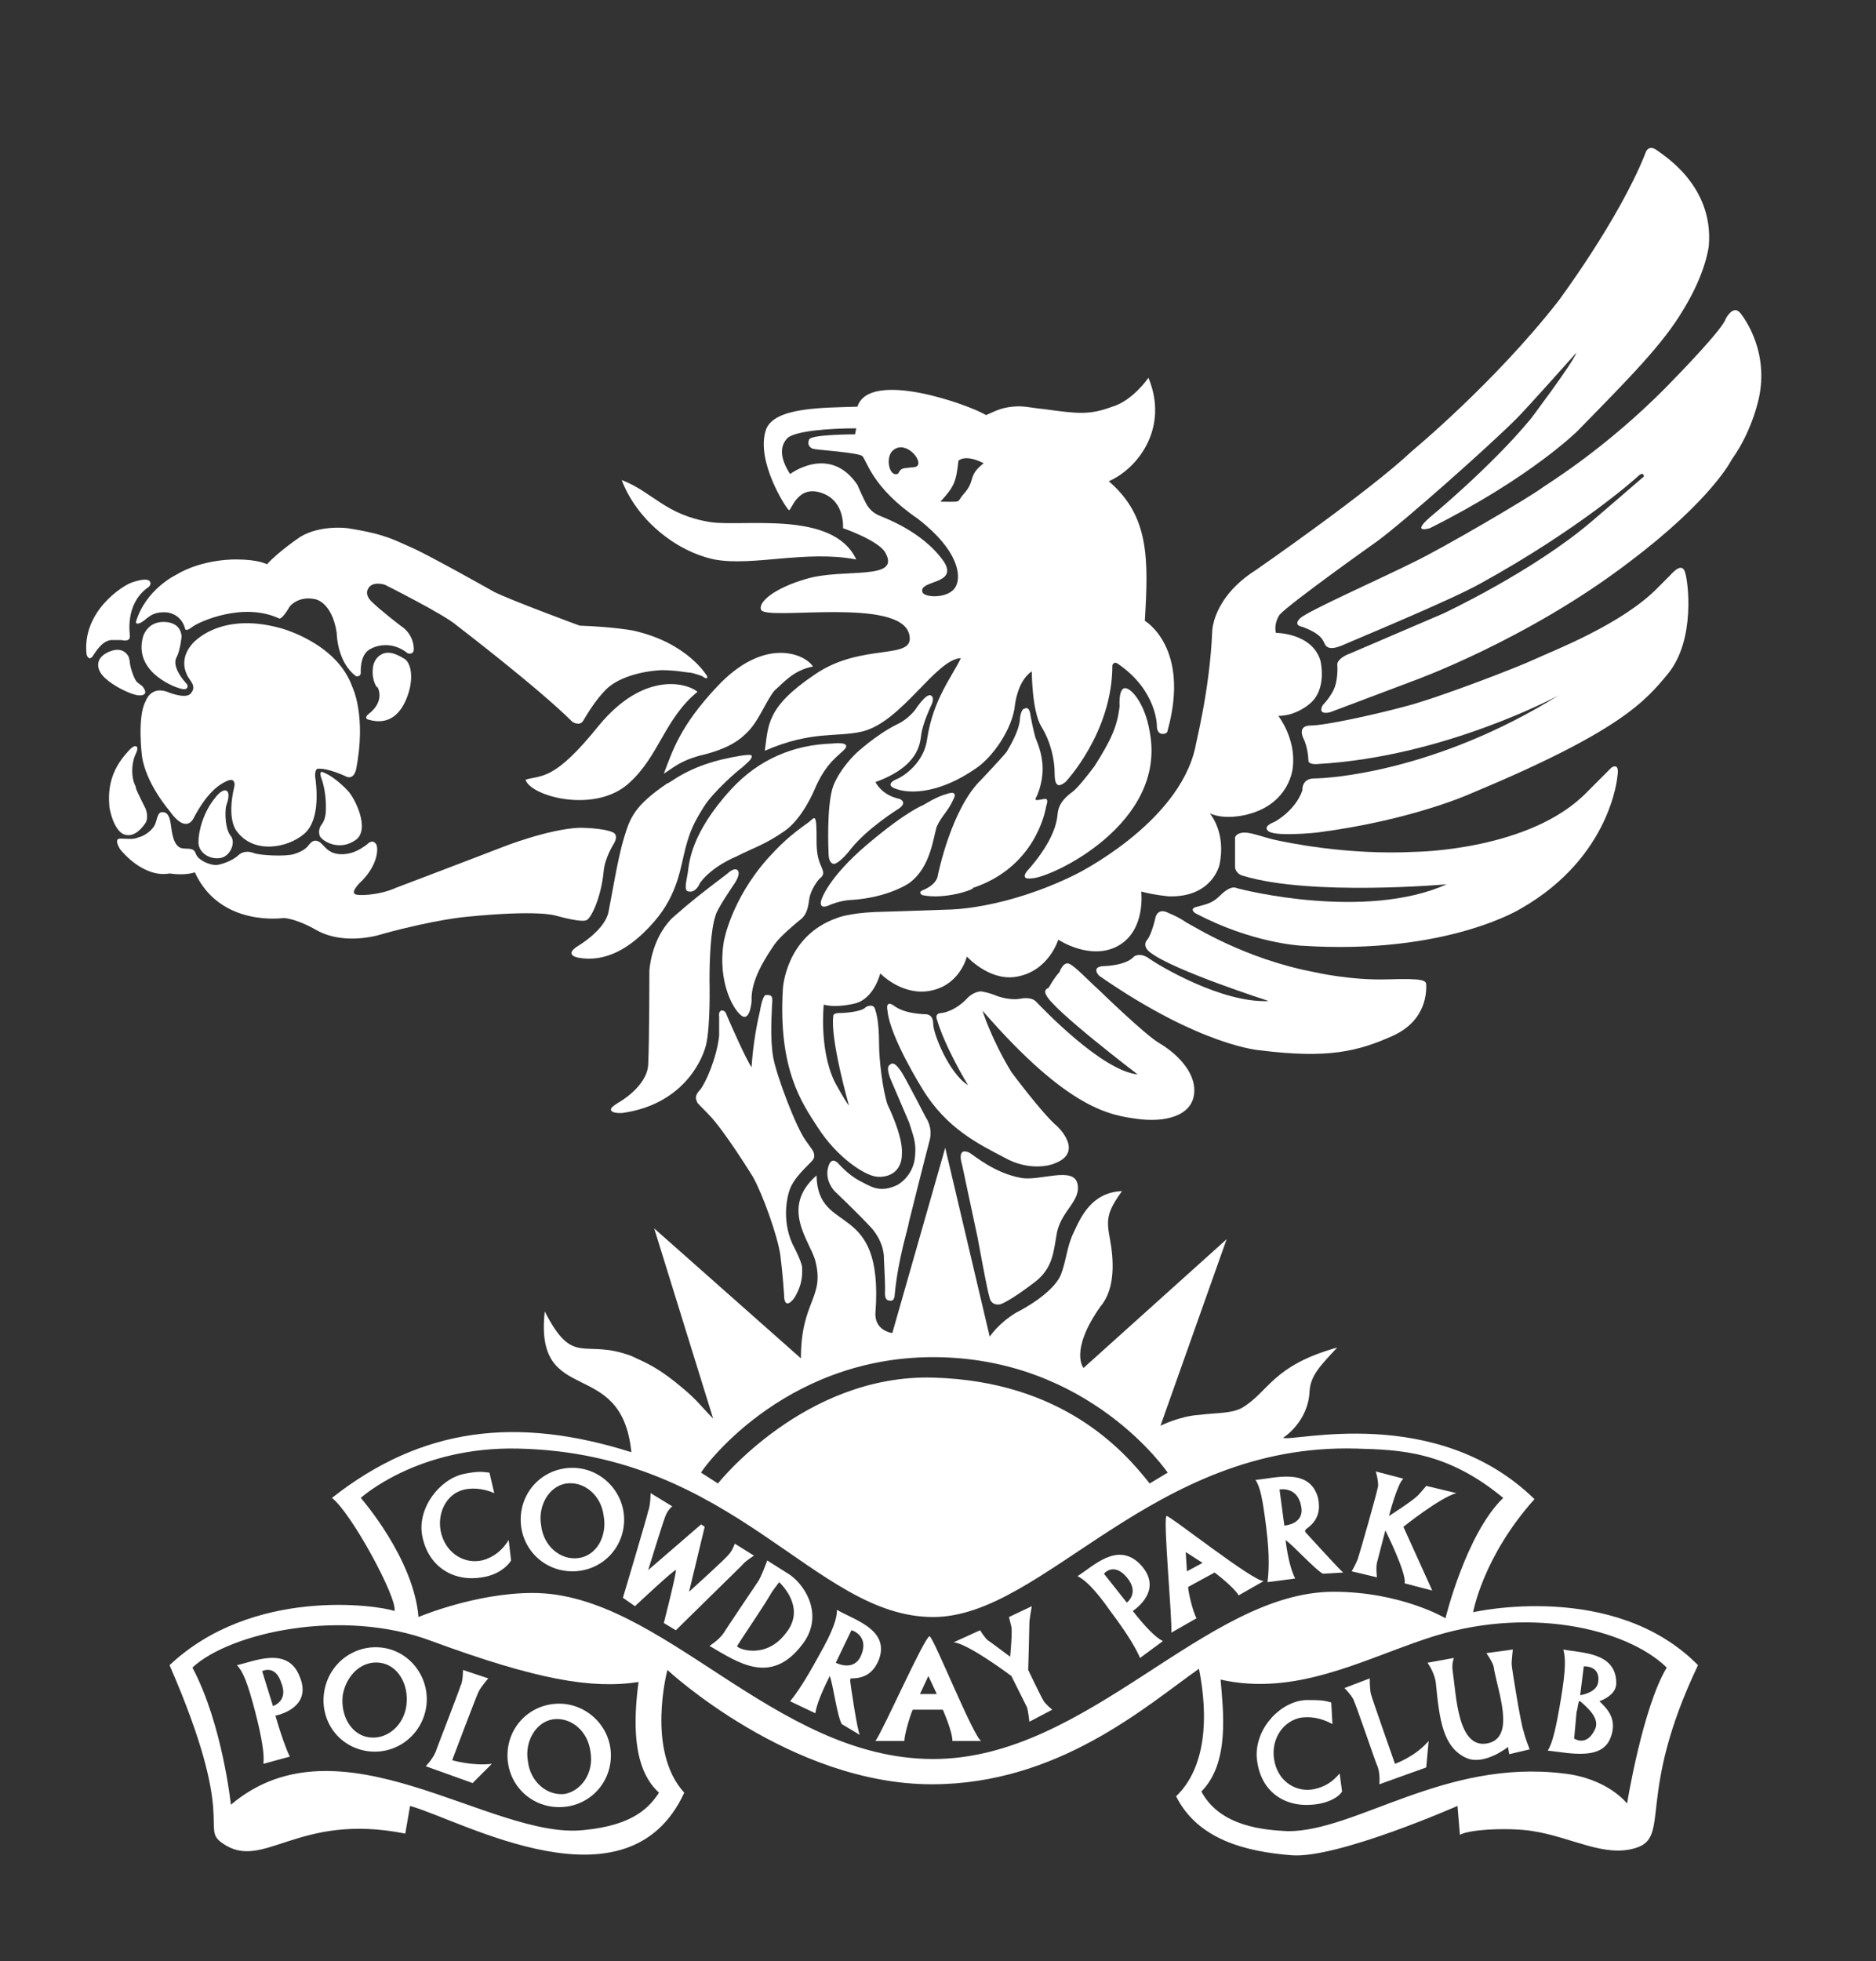 <svg xmlns="http://www.w3.org/2000/svg" xmlns:xlink="http://www.w3.org/1999/xlink" id="Layer_1" x="0px" y="0px" viewBox="0 0 156 163" style="enable-background:new 0 0 156 163;" xml:space="preserve"><rect x="0" y="0" width="156" height="163" fill="#333333" stroke="none"/><style type="text/css">	.st0{fill:#FFFFFF;}</style><path class="st0" d="M58.8,56.2c0,0-1.6-2.8-6.2-3.8c0,0-1.6-0.3-4.4-0.4c0,0-5.7-2.1-7.1-2.8c0,0-5.5-3.1-6.9-3.7 c-1.4-0.6-2.1-1.1-5.3-1.6c0,0-2.2-0.3-3.9,0.7c0,0-1.8,1.2-2.8,2.3c0,0-0.7-0.4-2.5-0.4c0,0-2.8-0.1-5.1,1.3c0,0-2.5,1.2-3.3,3.9 c0,0,0,0.3,0.5,0c0.5-0.3,0.8-0.9,2.1-0.8c1.3,0.2,1.5,1.4,1.5,1.4s0.1,0.2,0.6-0.2s4.2-2.1,7.2-0.7c0,0,0.2,0.2,0.9-1 c0,0,0.7-0.9,2.1-0.6c0,0,1.4,0.2,1.8,2.8c0,0,0,2.4,1.6,3.6c0,0,0.4,0.1,0.4-0.3c0,0-0.1-1.4,0.7-1.9c0.8-0.5,2.1-0.6,3.2,0.3 c0,0,0.6,0.2,0.5-0.5c0,0,0-1.1-1.1-1.8c0,0-1.7-1.3-2.4-2c0,0-0.7-0.6-0.2-1.2c0.4-0.5,1.3-0.2,1.3-0.2s5,2.5,6,3.4 c0,0,6.8,5.2,9.6,8c0,0,0.6,0.4,0.9-0.1s1-1.7,1.9-2.6s2.7-1.5,4.6-1.6c1.2,0,2.1,0.2,2.3,0.2c0.3,0,1.1,0.3,1.1,0.3 S58.9,56.6,58.8,56.2"></path><path class="st0" d="M12.2,48.9c0,0,0.4-0.2,0.3-0.5c-0.1-0.3-0.6-0.3-1.5,0c-0.9,0.3-4.2,2.5-3.8,6c0,0,0.2,0.7,0.6,0 c0.4-0.6,0.8-1.1,1.4-1.2c0.6,0,0.9,0,0.9,0s0.7,0.2,0.7-0.3C10.8,52.6,10.4,50.3,12.2,48.9"></path><path class="st0" d="M11.9,52.9c0,0,0.3-1.1,1.5-1.2c0,0,1.6-0.2,1.7,1.2c0,0-0.1,1.1-0.4,1.7c-0.5,0.8,0.7,2.1,0.7,2.1 s0.2,0.2,0.2,0.3c0,0.2-0.1,0.4-0.7,0.2C14.2,57,11.1,55.7,11.9,52.9"></path><path class="st0" d="M8.3,55.8c0,0-0.6-1,0.7-1.6c1.3-0.6,1.7,0.4,1.7,0.4s0.1,0.3,0.1,0.5c0,0.2,0.3,1.3,0.6,1.6 c0.4,0.3,0.1,0.1,0.4,0.3c0.2,0.2,0.6,0.8-0.2,0.8C10.9,57.8,8.7,56.7,8.3,55.8"></path><path class="st0" d="M12.1,67.2c0,0,0.3,0.7,0,1.2c-0.4,0.6-1.1,1.3-1.9,0.9c-0.5-0.3-0.9-1.1-1.1-2.2C9,65.9,9,64.2,10.7,62.4 c0,0,0.5-0.6,0.7-0.3c0.1,0.3-0.2,0.6-0.3,1.1c-0.2,0.8-0.1,1.7,0.2,2.2C11.2,65.4,11.6,66.2,12.1,67.2"></path><path class="st0" d="M17.9,66.3c0,0,0.5-0.7,0.9-0.6c0.4,0.2,0.1,1,0,1.3c-0.1,0.5-0.1,1.9,0.4,2.5c0.4,0.5,0,1.6-0.8,1.8 c-0.9,0.2-1.9-0.4-1.9-1.3S16.9,67.5,17.9,66.3"></path><path class="st0" d="M26.7,68.6c0,0-0.3,0.4-0.1,0.9c0.2,0.4,1.6,1.3,3,0.3c1.2-0.9-0.1-3.5-0.7-4.1c0,0-1-1.1-2-1.5 c0,0-0.5-0.3-0.1,0.7c0.3,1,0.3,1.9,0.3,2.2C27.1,67.5,27.1,68.1,26.7,68.6"></path><path class="st0" d="M15.8,56.5c0,0-1.2-1.4,0.2-3c0,0,2.2-2.7,7.3-1.3c0,0,4.7,1.2,6,4.9c0,0,1.2,2.4,0.3,6.9c0,0-0.2,0.9-0.9,0.5 c0,0-1.5-0.7-2.3-0.6c0,0-0.2,0-0.2,0.6c0.1,0.7,0.5,3.6-0.9,4.8c-1.4,1.2-4.2,1.7-5.6-0.2c0,0-0.9-0.9-0.2-3.8c0,0,0.1-0.7-0.6-0.4 c-0.7,0.3-1.7,1-2.8,3.1c0,0-0.6,1.4-2-0.6c0,0-2-2.3-2.3-4.6c0,0-0.4-3.2,0.3-4.5c0,0,0.4-1.3,1.8-0.8c0,0,1.4,0.6,1.9,0.2 C16.3,57.2,16,56.8,15.8,56.5"></path><path class="st0" d="M31,55.6c0,0,0-0.8,0.7-1.2c0.7-0.4,1.5,0.1,2,0.4c0.6,0.5,0.7,2,0,3.5c-0.7,1.5-1.8,1.9-3.1,1.5 c0,0-0.4-0.1,0.1-0.5c0,0,1.3-0.9,0.7-2.2C31.4,57.3,30.9,56.6,31,55.6"></path><path class="st0" d="M65.1,82.2c0,0,0.2-4.4,4.5-5.9c0,0,0.9-0.4,3.2-0.5c0,0,3.5-0.1,6.1-0.2c0,0,4.6,0,10.5-2.9 c0,0,8.6-4.2,10-10.6c0-0.2,1.2-4.7,1.4-9.6c0,0,0-2.8,3.6-5.1c0,0,9.4-6.5,13-9.9c0,0,6.9-5.7,12.2-12.5c0,0,5-6.7,7.2-12.2 c0,0,0.2-0.9,1-0.3c0.5,0.4,4.7,2.9,4.3,7.9c0,0-0.2,2.2-2.1,5.3c-1.7,2.9-4.5,5.7-8.8,10.1c0,0-3.9,3.9-12.3,8.1c0,0-1.6,0.5,0-0.9 c0,0,5.1-4.2,8.4-8.2c0,0,3.4-4.5,3.8-5.5c0,0-4.1,4.6-5,5.5c-2.3,2.3-9.4,8.6-11.6,10.2c0,0-7.2,5.1-8.1,6.1c0,0-0.5,0.7-0.3,1.5 c0,0,3,0,3.7,2.3c0,0,0.6,2.4-0.9,3.6c0,0-1.1,1-2.6,1c0,0,1.5,1.9,1.2,4.3c0,0-0.2,3-3.8,3.9c0,0-1.8,0.5-3.1-0.1 c0,0,1.4,1.6,0.8,4.3c0,0-0.6,2.7-4.2,2.6c0,0-1.2-0.1-2.3-0.4c0,0,0.4,3.2-1.9,4.5c-2.3,1.3-5-0.5-5-0.5s-0.8,2.7-3.6,3.1 c-2.2,0.3-4-1.7-4-1.7s-0.6,2.6-3.4,2.9c-2.2,0.2-3.8-1.5-3.8-1.5s-0.5,2.1-2.1,2.5c0,0-1.5,0.4-2.6,0.1c0,0-0.4,3.7,0.9,6.4 c0,0,0.8,1.5,1.2,2c0,0-1.6-5.6-1.3-7.5c0,0,0-0.2,0.5-0.2c0.4,0,1.9-0.1,2.2-0.5c0,0,0.7-0.4,0.8,0.3c0,0,0.3,0.7,0.3,2.8 c0,1.3,0.3,3.8,0.7,5c0,0,1.3,2.6,1.2,4.1c0,1.5-1.1,2-2.1,1.9c-1-0.1-3.3-1.6-4.9-4.1C66.7,91.7,64.7,88.9,65.1,82.2"></path><path class="st0" d="M10,70.6c0,0-0.6-0.9,0-0.9c0.6,0,1.1,0.1,1.5-0.1c0.5-0.1,1.2-0.6,1.4-1.1c0.2-0.5,0.2-1,0.6-1 c0.4,0,0.6,0.3,0.7,1c0.1,0.7,0.2,1.8,0.9,2c0.6,0.1,1-0.1,1.2,0.5c0.2,0.5,1.1,0.9,1.7,0.9c0.7-0.1,1.5-0.5,1.8-0.8 c0.3-0.3,0.8-0.4,1.3-0.2c0.5,0.2,2.6,0.3,3.3,0.1c0.7-0.2,1.1-0.5,1.3-0.8c0.2-0.2,0.4-0.5,0.9-0.2c0.4,0.3,0.7,1,1.8,1 c1.1,0,1.8-0.6,2.1-0.8c0.1-0.1,0.5-0.5,0.8,0c0.2,0.5,0,1.9-1.4,3.2c0,0-0.7,0.7-0.4,0.9c0.2,0.2,2.1,0.1,3.4-0.5 c0,0,7.9-3,8.9-3.4c0,0,3.8-1.5,6.4-1.6c0,0,2,0,2.8,0.4c0,0,0.5,0.2,0,1c0,0-0.7,1.1-0.8,2.2c-0.2,2.2-1.1,4.1-1.5,4.1 c0,0-0.3,0.2-2.5-0.4c0,0-1.4-0.5-7.4,0.1c0,0-2.5,0.2-6.9,1.4c0,0-3.1,1.1-5.6-0.3c0,0-1.5-0.9-2.7-1c0,0-5.3,0.8-7.4-3.8 c0,0-0.7,0.3-2.1,0.1C12.5,72.9,10.9,71.7,10,70.6"></path><path class="st0" d="M108.3,52.1c0,0-0.8-0.1-0.2-0.7c0.6-0.6,6.5-3.2,9.5-4.7c2.3-1.1,9.5-5.3,10.7-6.2c1.2-0.8,6.1-3.9,11.2-9.3 c0,0,3.8-3.9,4-4.7c0,0,0.6-1.2,1.2-0.5c0,0,2.4,2.8,1.6,6.9c0,0-0.5,2.8-2.3,5.3c0,0-1.6,3.3-8.5,8.5c-8.5,6.5-18,9.9-18,9.9 l-6.9,2.6c0,0-1.1,0.3-0.6-0.6c0,0,0.7-0.7,1-1.5c0.3-0.9,0.2-1.9,0.2-1.9s0-0.5,1.1-0.9L120,51c0,0,7.5-3.5,12.4-7.7 c0,0,3.5-3,4.3-3.7c0,0,0-0.4-0.4-0.1c-0.4,0.4-5.2,4.6-13.2,9c-2.5,1.4-10.5,4.7-11.4,5.1c-0.9,0.4-1.3,0.3-1.5,0 C110,53.2,109.9,52.7,108.3,52.1"></path><path class="st0" d="M108.4,61.4c0,0-0.6-1.1,0.6-1.1c1.2,0,5.3-0.9,7.9-1.6c2.7-0.7,9.2-3.2,10.7-3.9c1.5-0.7,7.3-2.9,10.3-6 c0,0,0.7-0.7,0.9-0.9c0.2-0.2,1-1.2,1.3-0.4c0.3,0.8,0.9,5.7-1.4,8.5c-1.9,2.3-4,4.8-16.5,10c0,0-4.9,2.2-12.7,3.2 c0,0-3.8,0.4-4.1-0.2c0,0-0.4-0.3,0.6-0.7c0,0,1.7-0.9,2.3-2.6c0,0-0.1-1,1-1c1.1,0,10-0.5,20.3-6.9c0,0-9.4,5.1-20,5.7 c0,0-0.8,0.1-0.8-0.3C108.8,62.9,108.7,62,108.4,61.4"></path><path class="st0" d="M102.7,69.6c0,0,0.1-0.4,0.8-0.4c0.6,0,1.6,0.4,2.5,0.6c0.9,0.2,6,1.3,11.7,1c0,0,9.6-0.1,14.3-5 c0,0,1.7-1.7,2-2c0,0,0.7-0.5,0.5,0.7c0,0-0.5,6.7-8,11c0,0-6.2,3.9-18.3,3.1c0,0-4.1-0.2-8.8-2.7c0,0-0.5-0.3,0-0.5 c1.2-0.3,1.5-0.4,2.2-1.1c0,0,0.7-0.7,1.2-0.5c0.6,0.2,10.8,2.7,17.5-0.3c0,0-11.3,1-16.9-0.7c0,0-0.6-0.1-0.7-0.7 C102.7,71.5,102.7,70,102.7,69.6"></path><path class="st0" d="M96.1,76.2c0,0,0.2-0.8,1.1-0.3c0.5,0.2,0.9,0.4,1.5,0.8c0.6,0.3,4.8,3,10.6,4.1c0,0,3,0.7,6.1,0.6 c3.1-0.1,3.2,0.1,3.2,0.5c0,0.4,0.1,2.9-2.8,4.2c-2.9,1.3-5.4,1.9-11,1.2c0,0-4.9-0.3-13.4-6.2c0,0-0.7-0.7,0.3-0.8 c0,0,1.9,0,2.6-0.8c0,0,0.5-0.4,1.3,0.2c0.7,0.5,6,3.7,9.9,3.5c0,0-7.8-2.5-9.8-4c0,0-0.8-0.5-0.3-1.1C95.5,78,95.8,77.5,96.1,76.2"></path><path class="st0" d="M88.1,80.8c0,0,0.3-0.9,0.8-0.7c0.5,0.2,1.6,1.4,2.5,2.2c0,0,3.8,3.7,5,4.4c1.2,0.7,3.1,2.3,2.9,4.2 c-0.2,1.9-2.5,2.4-4.7,2.1c-2.2-0.3-5.7-0.7-12.9-9c0,0,0.7,2.3,2.4,5.1c0,0,2.6,3.5,3.8,4.5c0,0,2.5,2.3-0.5,3.2 c0,0-1.8,0.6-3.9-0.6c-2.1-1.1-4.8-2.4-6.8-5.7c0,0-2.7-4.3-2.9-6.5c0,0-0.2-0.8,0.4-0.5c0.2,0.1,0.7,0.7,2.7,0.8 c0,0,0.7-0.1,0.7,0.8c0,0.8,1.3,4.1,2.9,5.1c0,0-1.9-3.1-2.6-5.5c0,0-0.2-0.5,0.4-0.5c0,0,1.1-0.1,2.2-1.3c0,0,0.5-0.5,1.1-0.5 c0.6,0.1,1.1,0.3,1.1,0.3s1.1,0.5,2.2,0.3c0,0,0.9-0.2,1.3,0.3c0.4,0.4,5.4,5.7,8.4,6c0,0-7.1-5.4-7.6-6.6c0,0-0.3-0.4,0.2-0.6 C87.6,81.4,87.9,81,88.1,80.8"></path><path class="st0" d="M93.1,58.7c0,0-0.1-1.4,0.4-1.5c0.5-0.1,1.7,1.2,2.1,3.6c1.5,7.7-8.3,12.2-9.8,12.2c0,0-1,0.2-0.4-0.6 c0,0,2.2-2.3,2.5-4.4c0.1-0.4-0.1-1.2,1.3-2.2c0.4-0.3,1.2-1.3,1.8-2.1C92.4,61.5,92.9,60.4,93.1,58.7"></path><path class="st0" d="M76.7,74.4c0,0-0.4-0.2,0-0.4c0,0,1.2-0.4,1.3-1.3c0,0,1.1-5.5,3.6-7.9c0,0,1.7-1.8,2.1-2.3 c0.3-0.5,1-1.7,1.1-2.6c0-0.2,0.1-1,0.4-1c0,0,0.4-0.3,0.5,0.6c0.2,1.1,0.3,1.4,0.4,1.8c0.1,0.3,0.6,1.3,0.6,2.6 c0,1.3-0.5,2.3-0.5,2.3s-0.2,0.3,0,0.3s0.6-0.1,0.7-0.1c0.1,0,0.3,0,0.1,0.6c-0.1,0.6-1,5.1-6.1,6.8C81.1,73.9,78.6,74.8,76.7,74.4"></path><path class="st0" d="M68.3,74.8c0,0,0.5-1.8,3.8-4.6c3.3-2.8,4.7-3.3,4.7-3.3s1.1-0.7,1.9-0.9c0,0,1-0.4,0.6,0.4 c-0.5,1.1-1,1.4-1.4,2.3c-0.3,0.9-0.5,3.4-2.3,4.7c0,0-1.7,1.2-4.8,1.4c0,0-0.9,0-2,0.5C68.2,75.5,68.2,75.1,68.3,74.8"></path><path class="st0" d="M76.1,59c0,0,0.9-1.4,1.3-1.2c0.4,0.2,0,0.9,0,0.9s-0.7,1.5-0.8,2.4c-0.1,0.7-0.2,2.6-3.8,3.9 c0,0,0.5,1.1,2,1.4c0,0,0.8,0.3-0.2,0.9c0,0-2.4,1.5-3.8,3.2c0,0-0.8,1.1-1.4,1.3c0,0-0.5,0.1-0.5-0.9c0,0-0.2-4,0.4-5.6 c0.6-1.5,1.9-2.7,1.9-2.7s1.6-1.5,3.4-2.4C75.5,59.8,76.1,59,76.1,59"></path><path class="st0" d="M67.3,68.3c0,0,0.3-0.3,0.4-0.3c0.2,0,0.2,0.8,0.2,1.8c0,1,0.1,1.5,0.3,2s0.4,0.8,0.1,1.1 c-0.3,0.2-0.9,1.1-1,1.8c-0.1,0.7-0.2,1.3-0.7,1.7c-0.5,0.4-1.7,1.4-2.2,2.1c-0.6,0.9-2,2.9-1.9,4.7c0,0-0.1,1.5-0.7,1.3 c-0.7-0.3-2.2-2.8-1.6-6.3c0,0,0.6-3.4,3.6-6.8C64.9,70.2,65.6,69.5,67.3,68.3"></path><path class="st0" d="M60.5,72.6c0,0,0.5-0.5,0.8-0.3s0,0.8-0.2,1.1c-0.2,0.3-1.5,2.2-1.6,2.7c-0.4,1.2-0.5,3.5-0.5,5.4 c0,0,0.1,3.8-0.3,5.4c-0.4,1.5-2.1,4.9-6.9,5.6c0,0-1,0.1-1-0.3c0-0.2,0.7-0.6,0.7-0.6s2.3-1.3,2.4-3.1c0.1-2,0.1-7.8,0.1-7.8 s0.1-2.6,1.9-4.4C57.6,74.8,58.4,74.2,60.5,72.6"></path><path class="st0" d="M58.2,73.4c0,0-0.3,0.8-0.9,0.7c-0.5,0-0.2-0.9-0.1-1.6s0.2-3.2,3.6-6.9c2.3-2.5,5.2-3.7,8.4-3.8 c0,0,1.5-0.2,1.1,0.4c-0.5,0.6-1.6,1.1-2.6,3.5c0,0-1,2.4-2.5,3.4c-1.6,1.1-2.4,1.3-4,2.1C61.2,71.2,59.2,72,58.2,73.4"></path><path class="st0" d="M60.6,63c0,0,1.8-0.4,1.9-0.2c0.1,0.3-0.5,0.7-0.8,1c-0.3,0.2-2.4,2-3.2,3.3c-0.8,1.3-1.1,1.9-1.5,3.4 c-0.4,1.5-0.6,3.8-2.6,6.1s-4.1,3.4-6.3,3c0,0-1.3-0.2,0-1c0,0,2.2-1.3,2.5-2.8c0.3-1.5,0.8-4.6,1.3-6.2c0.5-1.6,0.8-2.6,3.6-4.5 C55.6,65.2,57.1,63.7,60.6,63"></path><path class="st0" d="M72.8,109.1c0.7-9.5-4.8-6.3-4.9-11.4c-3.1,2.7-0.5,5.5-0.1,7.1c0.8,3.1-1.2,3.3-1.2,8.1l-12.2-10.8l4.9,15.8 c-1-1-1.3-1.5-2.5-2.5c-2-1.7-3-2.1-4.3-2.7c-4-1.5-4.8,1-7.2-3.7c-0.9,8.1,6.4,3.6,7.2,11.7c-9.5-3-17.4-2.1-24.9,3.8 c1.6,1.2,5.5,8.4,5.2,9.4c-1.4-0.5-11.8-2-18.7,4.5c5.7,13.1,2.5,13.5,4.4,14.8c3.4,2.4,6.2-2.6,15.2-0.8l0.4-2.3 c4.3,1.2,18.1,9.1,22.8-1.1c-3.2-3.5-1.4-10.2-1.4-10.2s10.2,9.5,22,9.5c10.5,0,17.8-6.5,22.2-9.6c0.8,4,0.6,8.2-1.9,10.6 c1.8,3.6,5.8,4.6,9.6,4.9c3.8,0.3,13.8-4.1,13.8-4.1l0.2,2.4c0.9-0.5,4.4-0.6,6.1-0.3c3.2,0.5,5.9,2.2,8.5,1.4c3-0.9,0-4.3,5.2-15.2 c-7-7.1-18.7-4.4-18.7-4.4s0.8-4.6,5.1-9.4c-8.2-8-20.2-4.7-20.9-5.1c0,0,2.1-1.3,2.2-3.9c0.1-1.3,0.9-2.1,2.3-3.6 c-5.4,1.5-5.7,3.7-7.9,5c-0.9,0.5-2,0.4-3.6,0.6c-1.6,0.1-3.2,0.9-3.2,0.9L102,103l-11.9,10.7c0,0-1.2-1.4,1.4-5.1 c1.3-1.5,1.1-4,0.8-5.6c-0.3-1.6-0.3-2.2,1-4c-2.5,0.1-3.4,2.1-4,3.4c-0.6,1.2-0.6,2.3-1.1,3.6c-0.7,1.5-3.1,2.8-3.7,3.1 c-1.5,0.9-2.2,2-2.2,2l-3.7-15.7l-4.4,15.4C72.6,110.5,72.8,109.1,72.8,109.1 M77.6,112.8c13,0,19.5,9.6,19.5,9.6l-1.5,0.9 c-2.2-2.8-7.3-8.5-18-8.8c-10.7-0.3-17.9,8.8-17.9,8.8l-1.4-0.9C58.2,122.4,64.9,112.8,77.6,112.8 M48.6,152.1 c-7.7,0.9-20.3-9.8-29.4-2.1c0,0-0.7-6.7-3.2-11.4c3.1-2.9,12.5-5,19.9-2.2c8.7,3.2,13.3,4,17.2,3.4c-0.8,5.9,0.5,8.1,1.7,9.2 C54,150.2,52.7,151.7,48.6,152.1 M77.6,146.2c-13.3,0-22.5-13.8-33.3-13.8c-4.8,0-9.5,2-9.5,2c-0.4-4.9-4.8-9.9-4.8-9.9 s4.7-4.3,13.1-4.1c18.1,0.4,24.6,14,34.5,14c9.2,0,18.2-14.5,35.2-14c3.6,0.1,7.5,0.2,12.2,4.1c-3.1,3-4.8,10-4.8,10 s-3.7-2.2-9.3-2.2C100.2,132.3,90.5,146.2,77.6,146.2 M135.3,149.9c0,0-1.6-2.1-5.3-2.5c-9.9-1.2-17.2,4.8-22.9,4.8 c-1.8-0.1-5.6-0.3-7.2-3.3c2.4-2.4,1.8-6.8,1.6-9.3c6.2,1.4,11.7-1.6,17.1-3.4c8.3-2.8,16.6-0.9,20,2.4 C136.6,141.9,135.3,149.9,135.3,149.9"></path><path class="st0" d="M77.3,136c-0.4,0-3.9,7.9-4.5,8.7h2.4c0-0.5,0.5-2.2,0.7-2.6h2.5c0,0,0.8,1.8,0.8,2.6h2.4 C81,144.5,77.6,136,77.3,136 M76.5,140.8l0.7-1.5l0.7,1.5H76.5z"></path><path class="st0" d="M97,126c-0.3,0.2,0.5,8.7,0.4,9.7l2.1-1.2c-0.3-0.5-0.7-2.2-0.7-2.6l2.2-1.2c0,0,1.6,1.2,2,1.9l2.1-1.2 C104.4,131.6,97.2,125.9,97,126 M98.7,130.6l-0.1-1.6l1.4,0.9L98.7,130.6z"></path><path class="st0" d="M47.6,122c-2.4,0-4.3,1.9-4.3,4.3c0,2.4,1.9,4.3,4.3,4.3c2.4,0,4.3-1.9,4.3-4.3C51.9,124,50,122,47.6,122  M48.1,129.5c-1.5,0.2-2.9-1-3.1-2.7c-0.3-1.7,0.7-3.3,2.1-3.5c1.5-0.2,2.9,1,3.1,2.7C50.5,127.7,49.6,129.3,48.1,129.5"></path><path class="st0" d="M46.5,141.6c-2.4,0-4.3,1.9-4.3,4.3c0,2.4,1.9,4.3,4.3,4.3c2.4,0,4.3-1.9,4.3-4.3 C50.8,143.5,48.8,141.6,46.5,141.6 M47,149.1c-1.5,0.2-2.9-1-3.1-2.7c-0.3-1.7,0.7-3.3,2.1-3.5c1.5-0.2,2.9,1,3.1,2.7 C49.4,147.3,48.4,148.8,47,149.1"></path><path class="st0" d="M32.5,137.1c-2.3-0.7-4.7,0.6-5.4,2.9c-0.7,2.3,0.5,4.7,2.8,5.4c2.3,0.7,4.7-0.6,5.4-2.9 C36,140.2,34.7,137.8,32.5,137.1 M30.7,144.4c-1.5-0.2-2.4-1.8-2.2-3.5c0.3-1.7,1.6-2.9,3.1-2.7c1.5,0.2,2.4,1.8,2.2,3.5 C33.6,143.4,32.2,144.6,30.7,144.4"></path><path class="st0" d="M22.9,142.6c0.9-0.2,3-1,2-3.3c-1-2.5-3.8-1.2-5.2-0.9c0.5,0.5,0.9,1.5,1.5,3.8s0.8,3.7,0.7,4.4l2.2-0.6 C23.8,145.4,23.4,144.3,22.9,142.6 M22.7,141.8l-0.9-2.9c0,0,1.1-0.6,1.6,1C24,141.4,22.7,141.8,22.7,141.8"></path><path class="st0" d="M94.2,133.9c0.7-0.5,2.4-2,0.6-3.9c-1.9-1.9-3.9,0.2-5.2,1c0.6,0.3,1.4,1,2.8,3c1.5,2,2.1,3.1,2.4,3.8l1.9-1.4 C96.1,136.1,95.3,135.3,94.2,133.9 M93.7,133.2l-1.9-2.4c0,0,0.8-1,1.9,0.3C94.8,132.4,93.7,133.2,93.7,133.2"></path><path class="st0" d="M108.6,127.4c-0.1-0.1-0.1-0.2,0-0.3c0.7-0.5,1.3-1.2,1-2.6c-0.7-2.6-3.7-1.6-5.2-1.5c0.4,0.6,0.6,1.6,0.9,4 c0.3,2.4,0.2,3.7,0.1,4.5l2.3-0.3c-0.3-0.6-0.6-1.6-0.8-3.2c0.7,0.5,2.4,2.4,3.1,2.8l1.7-0.1C111.5,130.6,108.8,127.6,108.6,127.4  M108.2,125.2c0.3,1.5-1.4,1.6-1.4,1.6l-0.4-3C106.4,123.8,107.9,123.5,108.2,125.2"></path><path class="st0" d="M70.7,139.7c0-0.1,0-0.2,0.1-0.2c0.9,0,1.8-0.3,2.3-1.6c0.9-2.5-2.2-3.3-3.5-4.1c0,0.7-0.3,1.7-1.5,3.8 c-1.2,2.2-1.9,3.2-2.4,3.8l2.1,1c0.1-0.7,0.5-1.7,1.2-3.1c0.3,0.8,0.6,3.3,1,4l1.5,0.9C71.3,143.9,70.7,139.9,70.7,139.7  M71.6,137.6c-0.6,1.4-2.1,0.6-2.1,0.6l1.3-2.7C70.9,135.5,72.3,136,71.6,137.6"></path><path class="st0" d="M134.4,139.9c0-2.6-2.9-2.5-4.4-2.8c0.2,0.7,0.2,1.7-0.2,4.1c-0.4,2.4-0.7,3.7-1.1,4.3l1.6,0.2c0,0,0,0,0,0 c1.8,0.2,3.1,0,3.6-1.2c0.7-1.7-0.4-2.6-0.9-3.1C133.8,141.1,134.4,140.6,134.4,139.9 M131.7,138.5c0,0,1.4-0.1,1.2,1.3 c-0.1,0.9-1.5,1.1-1.5,1.1L131.7,138.5z M132.6,143.8c-0.7,1.4-1.7,0.7-1.7,0.7l0.2-2.2c0.1-0.3,0.1-0.6,0.2-0.9c0,0,0,0,0.1,0 C132.1,142,133.1,142.9,132.6,143.8"></path><path class="st0" d="M42.3,128c-0.5,0.8-1.1,1.3-1.9,1.6c-1.4,0.5-3-0.2-3.6-1.8c-0.6-1.6,0.1-3.4,1.5-3.9c0.8-0.3,1.9-0.2,2.8,0.2 l-0.4-1.7c-0.7-0.1-1.1-0.1-2.1,0.1c-2,0.4-3.9,2.8-3.5,5.1c0.5,2.7,2.7,3.9,5,3.5c1.3-0.2,2.1-0.9,2.4-1.4L42.3,128z"></path><path class="st0" d="M111.4,147.4c-0.6,0.7-1.2,1.1-2.1,1.3c-1.4,0.3-2.9-0.5-3.3-2.2c-0.4-1.7,0.5-3.3,2-3.7c0.9-0.2,1.9,0,2.8,0.5 l-0.1-1.8c-0.7-0.2-1-0.2-2.1-0.2c-2.1,0.1-4.2,2.3-4.1,4.7c0.2,2.8,2.2,4.2,4.6,4c1.3-0.1,2.2-0.6,2.5-1.1L111.4,147.4z"></path><path class="st0" d="M111.8,140.3l2.1-0.8c0,0,0,0.9,0.1,1.3c0.1,0.4,2,5.8,2,5.8s1.7-0.6,2.8-1.9l-0.2,2.2l-3.9,1.4 c0,0,0.1-1-0.2-1.6c-0.1-0.2-1.7-4.9-1.9-5.3C112.5,141,111.8,140.3,111.8,140.3"></path><path class="st0" d="M38.5,138.8l2.1,0.7c0,0-0.6,0.7-0.8,1.1c-0.2,0.4-2.2,5.7-2.2,5.7s1.7,0.5,3.3,0.3l-1.6,1.6l-3.9-1.4 c0,0,0.7-0.7,0.9-1.4c0.1-0.3,1.9-4.9,2-5.3C38.5,139.8,38.5,138.8,38.5,138.8"></path><path class="st0" d="M65.7,130.9l-1.9-1.2c0,0-0.5,1.4-0.8,1.8c-0.2,0.3-2.7,4-2.8,4.2c-0.4,0.6-1.2,1.1-1.2,1.1 c2.4,1.4,5.1,3.3,7.7-0.1C68.5,134.4,67.1,131.9,65.7,130.9 M65.3,135.8c-1.7,2.2-4.1,1.2-4,1c0.1-0.2,2.2-3.3,2.6-4 c0.4-0.7,0.6-0.9,0.9-1.3C65.4,132.1,66.9,133.9,65.3,135.8"></path><path class="st0" d="M54.1,124.1l1.8,1.1c0,0-0.4,0.3-0.6,0.9c-0.2,0.5-1.4,4.4-1.4,4.4l4.4-3.8l0.3,0.2l-1.3,5.4 c0,0,3.1-2.8,3.3-3.1c0.3-0.3,0.5-0.9,0.5-0.9l1.6,1c0,0-0.8,0.5-1,0.8c-0.2,0.2-5.5,5.4-5.5,5.4l-1-0.6c0,0,1.1-4.3,1-4.4 c-0.1-0.1-3.4,3-3.4,3l-1-0.7c0,0,2-6.7,2.1-7.2C54.1,125.1,54.1,124.1,54.1,124.1"></path><path class="st0" d="M79.3,136.5l2.2-1c0,0,0.3,0.5,0.6,0.8c0.3,0.2,1.9,1.4,1.9,1.4s0.2-2.1,0.1-2.5c-0.1-0.4-0.2-0.8-0.2-0.8 l1.9-0.9c0,0-0.2,1.1-0.2,1.4c0,0.5-0.1,3.9-0.1,3.9s1.1,2.3,1.3,2.6c0.2,0.3,0.7,0.7,0.7,0.7l-1.9,1c0,0-0.1-0.9-0.2-1.2 c-0.1-0.2-1.3-2.6-1.3-2.6S80.5,136.6,79.3,136.5"></path><path class="st0" d="M116.7,122.9l-2.3-0.6c0,0,0.2,0.6,0.2,1.2c-0.1,0.6-1.5,5.5-1.7,6.1c-0.2,0.5-0.5,1-0.5,1l2.1,0.5 c0,0-0.1-0.8,0-1.2c0.1-0.4,0.7-2.7,0.7-2.7s1.8,3.6,1.6,4.4l2.3,0.6l-2.4-5.3c0,0,3-2.4,4.4-2.8l-2.5-0.6c0,0-0.5,0.6-0.7,0.8 c-0.5,0.5-2.4,1.7-2.4,1.7S116.2,123.3,116.7,122.9"></path><path class="st0" d="M123.6,137.4l2.2-0.3c0,0-0.1,0.9-0.1,1.2c0,0.3,0.8,5.2,1,5.6c0.1,0.5,0.5,1.5,0.5,1.5l-1.7,0.4l-0.1-0.6 c0,0-2,1.6-3.5,0.9c-1.9-0.9-2.2-3.1-2.5-6.2c-0.1-0.9-0.7-1.7-0.7-1.7l2.2-0.4c0,0-0.2,0.5-0.1,1.1c0.3,2,0.4,6.5,2.9,6 c2.4-0.5,0.8-4.4,0.5-6.4C124.1,138.1,123.6,137.4,123.6,137.4"></path><path class="st0" d="M80,96.8c0,0-0.5-1.5,0.6-1c0.5,0.3,2.1,1.7,4.3,2.1c1.5,0.3,4.4-1,4.7,0.5c0.3,1.4-1.3,2.2-1.7,4 c-0.3,1.6-0.3,3-1.9,4.2c-2.1,1.6-2.8,1.8-2.8,1.8s-0.7,0.2-0.9-0.5c-0.2-0.7-0.5-2.3-1-5L80,96.8z"></path><path class="st0" d="M74.4,107.6c0,0,0,0.6-0.4,0.5c-0.5,0-0.4-0.6-0.4-1c0-0.7-0.1-2.5-0.1-2.5s0.1-1.2-1-2.5 c-1.1-1.2-3.1-3.1-3.1-3.1s-0.9-0.9-0.5-2.1c0.3-0.9,0.9-0.1,0.9-0.1s0.7,0.8,1.6,1.3c1,0.5,1.7,1.1,3.2,0.4c0,0,1.4-0.7,1.5-2.5 c0.1-1.1-0.2-1.7-0.5-2.7l-1.5-3.5c0,0-0.5-1.1-0.1-1.3c0.3-0.3,0.6,0.1,0.9,0.5c0.3,0.4,2.1,3.9,2.1,3.9s0.6,0.8,0.3,1.9 c-0.3,1.1-1.6,6.3-1.7,6.7C75.5,102.2,74.7,104.5,74.4,107.6"></path><path class="st0" d="M66.1,107.8c-0.1,0.2-0.9,1.2-0.9-0.2c0,0-0.1-1.6-0.3-3.2c-0.2-1.6-1.5-5.2-2.3-6.6c0,0-2.4-3.9-3.7-5.2 c-1.3-1.3-0.9-1-0.9-1s-0.4-0.4,0.2-1c0.5-0.6,1.4-2.7,1.6-4.5c0,0,0-0.9,0-1.6c-0.1-0.7,0.5-0.6,0.6-0.2c0.2,0.5,1.7,3.9,2.1,4.4 c0,0,0.1-2.2,0.7-4.7c0,0,0.2-1.3,0.5-1.3c0.4,0,0.6,0,0.5,0.8c0,0.5-0.2,2.7,0.1,4.4c0.3,1.6,1.9,5.8,2.7,6.9l0.5,0.7 c0,0,0.4,0.5,0.1,0.9c-0.3,0.4-1.7,1.5-2,2.7c0,0-0.7,2.1,0.3,4.3c0,0,0.7,1.3,0.8,1.9C66.7,105.8,66.8,106.6,66.1,107.8"></path><path class="st0" d="M51.7,39.9c2.6,1,3.6,2.9,7.4,3.5c2.8,0.4,10.2-1,12.1,3.1c-4.2-0.8-8.6,0.6-11.8,0 C56.1,45.8,52.9,43.1,51.7,39.9"></path><path class="st0" d="M67.6,55.4c-0.6-1-4-2.6-8,1.7c-3.1,3.3-3.7,5.4-4.4,7.2c0.7-0.4,1.2-1,3-1.5C59.5,62.5,61,62,62,61 c1.1-1,1.6-2.6,2.4-3.6C65.2,56.7,66,55.7,67.6,55.4"></path><path class="st0" d="M58,57.5c-0.8-0.7-4.4-1.8-8.2,2.8c-3.7,4.6-4.7,4.1-6.1,4.5c0.4,1.4,5.9,2.9,8.7,0.2 C54.8,62.8,55.3,59.7,58,57.5"></path><path class="st0" d="M95.2,51.6c0.3-5.1,0.4-8.7-3-11.6c2.5-1.1,5-4.5,3.3-8.6c0,0-1.3,1.9-3,2.4c-1.9,0.7-2.8,0.6-5.7,0.2 c-1.1-0.1-1.7-0.3-2.6-0.2c-1,0.1-1.5,0.4-2.2,0.7c-1.5-0.9-9.7-3.8-10.7-0.7c-2.7,0.1-6.9,0-7.6,1.9c-0.9,2.6,1.7,6.6,1.9,6.7 c0.2,0.1,0.7-2.2,2.8-1.4c1.9,0.7,1.7,2.9,1.7,2.9s2.9,1,3.5,2c1.4,2.4-3.4,1.3-6.5,2.2c-2.8,0.8-4.1,2-3.8,2.6 c0.5,0.9,11.5-1.1,12.3,2c0.6,2.3-3.9,0.6-7.9,3.4c-4,2.7-3.8,4.2-4.1,6.3c3.9-1.7,6-1.1,8.1-1.6c3.3-0.8,6.1-6,8.2-6.1 c-0.7,1.5-2.3,3.4-2.8,6.7c-0.3,2.3-2.4,3.3-2.4,3.3s-1.4,0.5-0.1,0.9c1.2,0.4,3.6,0.3,6.5-1.7c1.4-0.9,3.1-3.3,3.3-5.3 c0,0,0.2-2,1.4-2.8c0,0,0,3.3,0.8,4.6c0.8,1.3,1.1,2.8,1.1,3.9c0,1.3,0.5,1,0.9,0.7c0,0,3.9-4.1,3.9-9.7c0,0,0.1-0.4,0.5-0.1 c3.2,2.2,3.2,5.1,3.2,5.1c0,0.7,0.4,0.7,0.5,0.7c0.4,0,0.4-0.3,0.4-0.3C99,53.8,95.2,51.6,95.2,51.6 M74.3,37.4c1-0.8,2.4,0.8,2,1.3 c-0.2,0.2-0.4,0.1-0.9,0.2c-0.7,0-0.6,0.5-0.8,0.5C73.9,39.6,73.6,37.9,74.3,37.4 M79.5,48.7c-0.5,1.1-2.7,1-2.8,0.5 c-0.3-1,3-0.6,1.8-2.5c-1.8-2.6-5.1-3.7-5.5-3.9c-0.8-0.4-1-1-1.2-1.4c-0.2-0.4-0.5-1.1-0.5-1.1c-2.3-3.4-5.6-0.9-5.6-0.9 c-0.9-1.4-0.8-2.3-0.3-2.9c0.5-0.7,3.7-0.9,5.8-0.9l-0.1,0.5c0,0-3.5,0-3.8,0.4c-0.2,0.4,0,0.7,0.3,0.8c0.3,0.1,3.7,0.3,4.1,0.6 c0.4,0.4,0.8,2.6,4.6,5.2C79.8,45.8,79.9,47.9,79.5,48.7 M80.1,41.1c-0.6,0.7,0,0.6-1.9,0.6c1.2-1.3,1.3-1.7,1.5-3.4 c0,0,0.5-0.6,2.1,0.2C80.4,39.6,81.2,39.9,80.1,41.1"></path></svg>